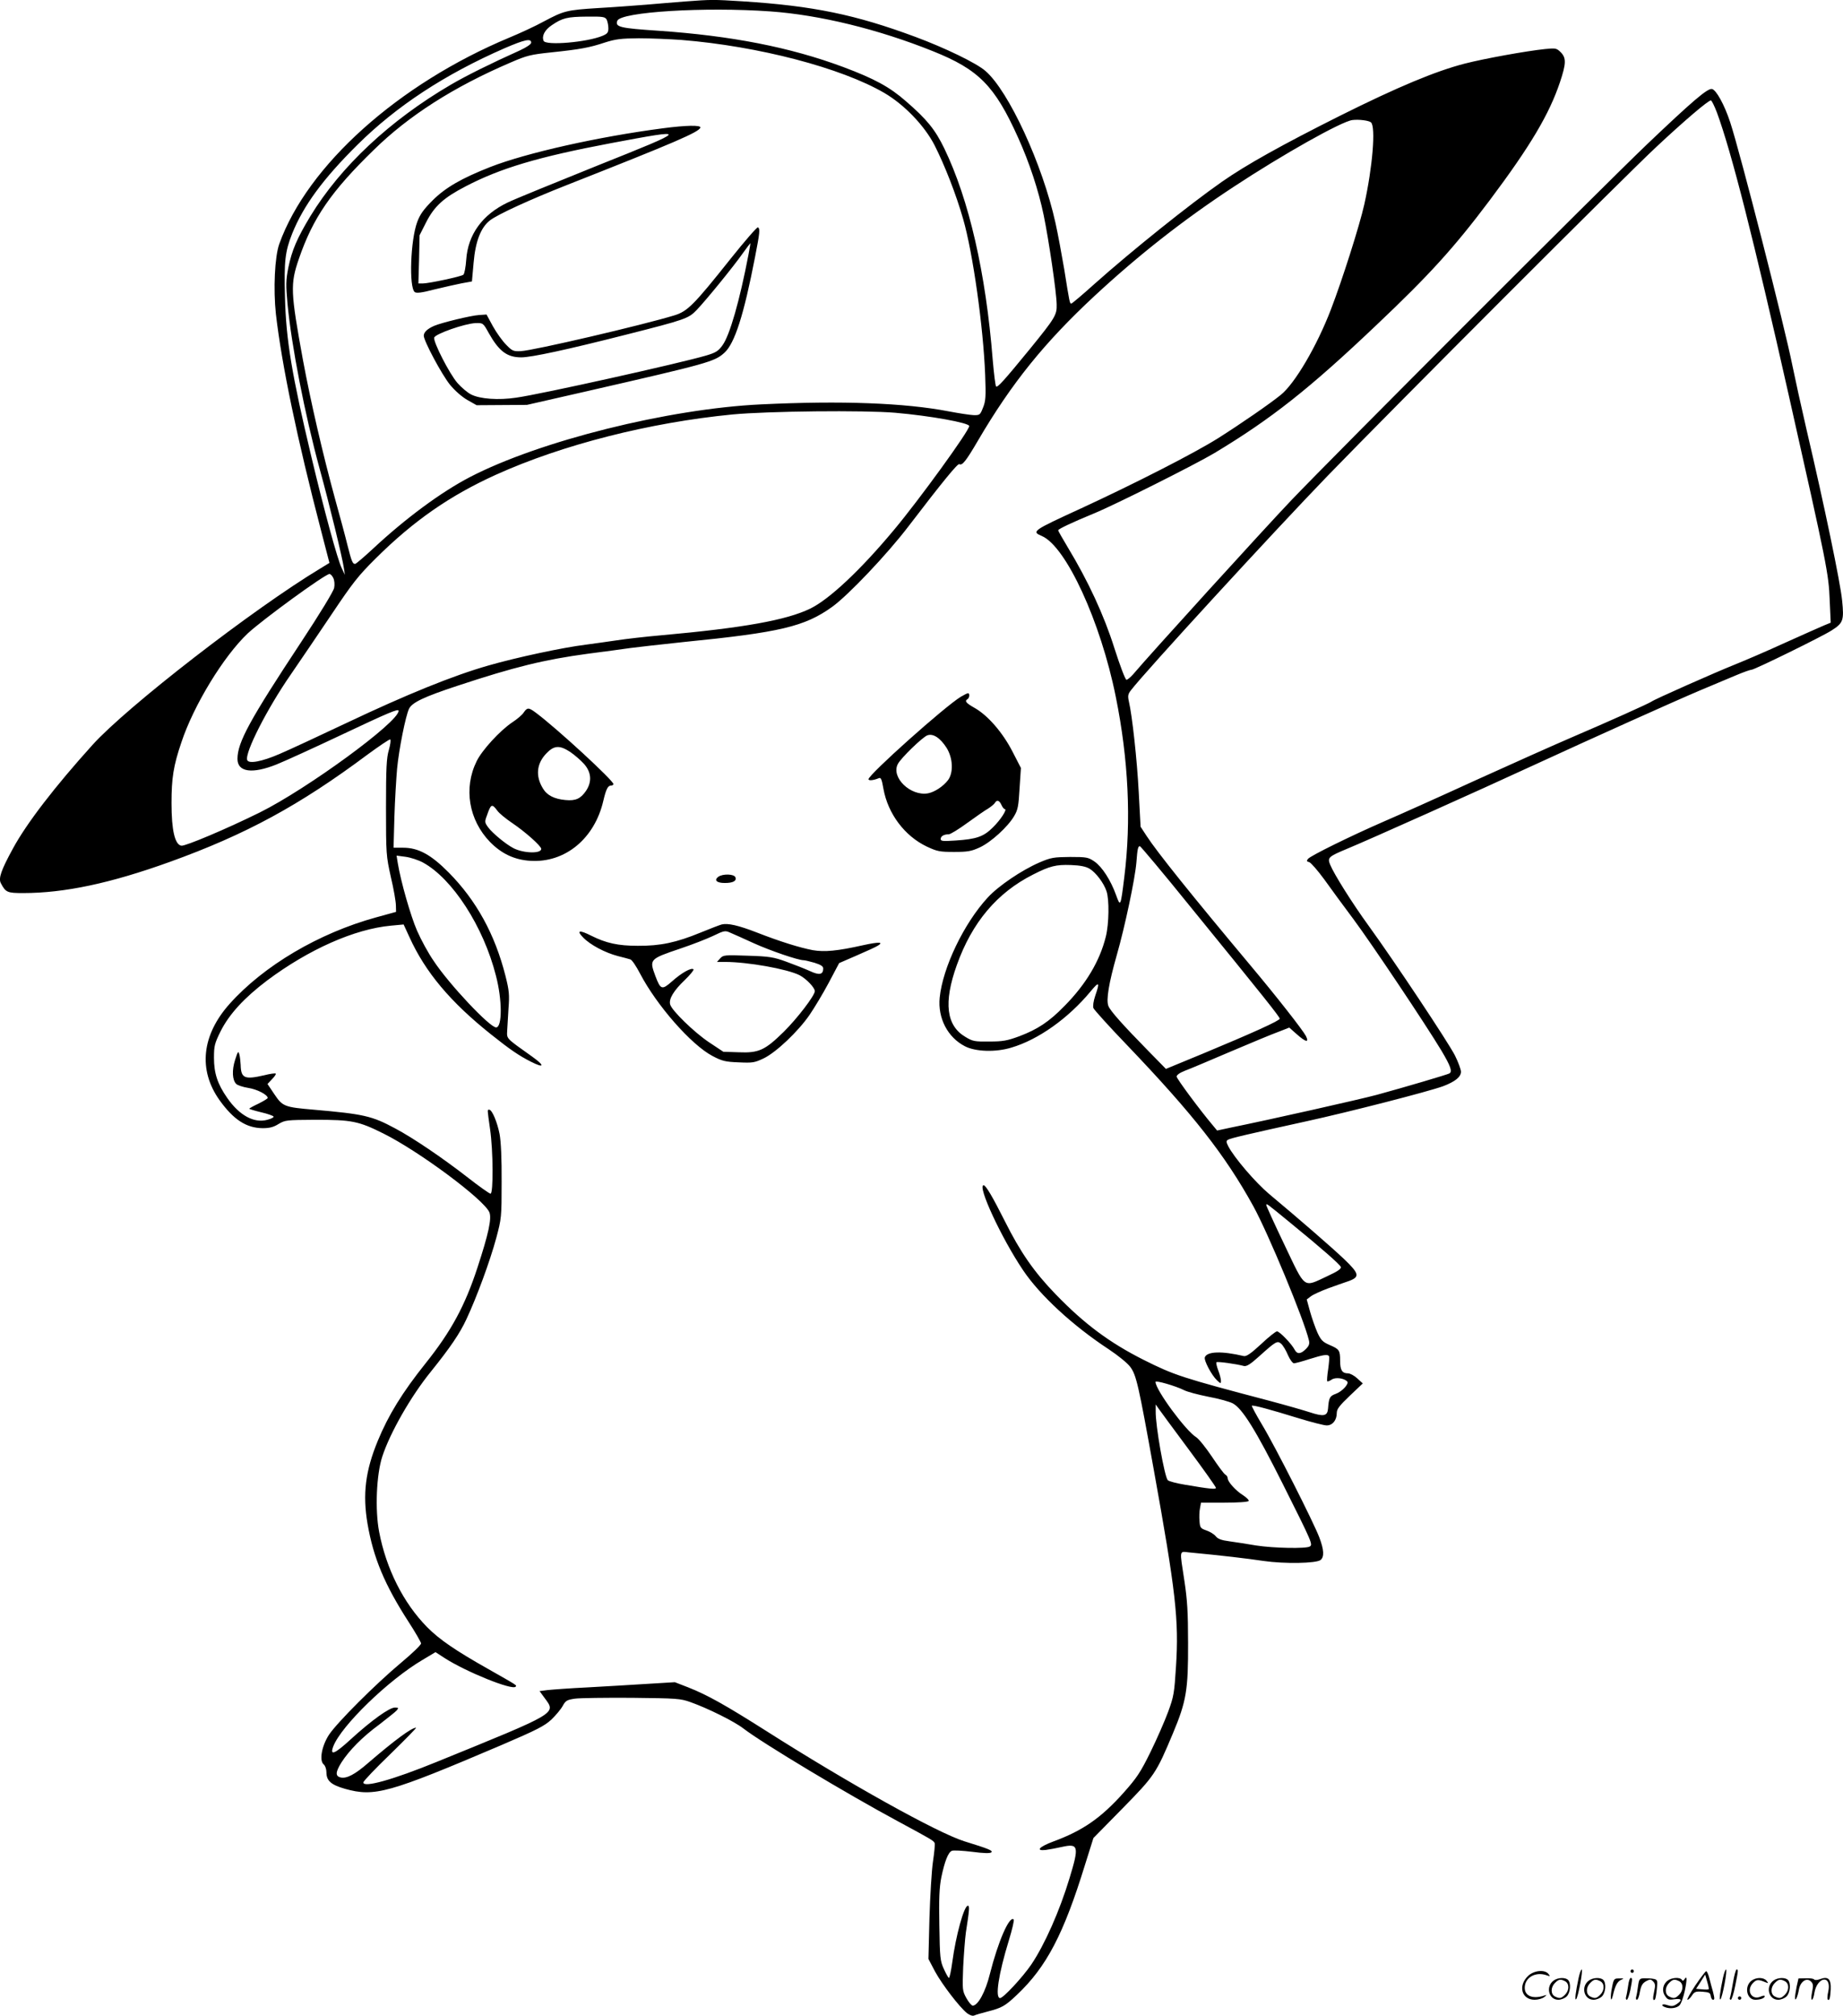 <?xml version="1.0" encoding="UTF-8"?>
<svg xmlns="http://www.w3.org/2000/svg" version="1.0" viewBox="0 0 1098.116 1200.313" preserveAspectRatio="xMidYMid meet">
  <g transform="translate(-0.508,1200.792) scale(0.1,-0.1)" fill="#000000" stroke="none">
    <path d="M4085 11999 c-60 -5 -164 -13 -230 -19 -66 -5 -194 -15 -285 -20 -190 -12 -204 -16 -325 -80 -49 -27 -142 -70 -205 -96 -662 -276 -1203 -761 -1371 -1229 -27 -76 -36 -269 -20 -417 35 -303 126 -741 270 -1293 l49 -189 -54 -33 c-400 -241 -1151 -822 -1358 -1051 -224 -248 -392 -466 -474 -617 -70 -128 -87 -177 -72 -206 29 -55 38 -59 132 -59 247 0 521 58 876 186 452 163 771 336 1176 638 71 52 132 93 136 91 5 -3 1 -31 -8 -63 -14 -47 -17 -107 -17 -342 0 -279 1 -288 29 -415 17 -71 30 -147 30 -169 l1 -38 -120 -33 c-341 -94 -668 -287 -872 -515 -166 -186 -188 -393 -60 -573 84 -117 160 -166 257 -167 41 0 65 6 95 25 39 23 46 24 220 25 215 0 257 -8 405 -82 213 -106 599 -393 631 -469 15 -37 -6 -131 -71 -329 -74 -227 -157 -380 -309 -570 -139 -174 -222 -309 -285 -462 -74 -179 -91 -318 -61 -494 35 -203 102 -363 244 -583 41 -63 74 -121 75 -129 0 -9 -53 -60 -119 -115 -152 -127 -380 -355 -429 -428 -44 -67 -60 -155 -32 -178 9 -7 16 -28 16 -46 0 -51 27 -75 111 -99 176 -49 257 -27 933 261 212 91 255 113 297 152 26 25 57 62 67 81 17 31 25 36 73 43 30 4 182 6 339 5 268 -3 289 -4 350 -26 104 -37 261 -115 315 -157 113 -87 616 -389 925 -555 189 -102 209 -113 214 -127 3 -6 -2 -56 -10 -110 -8 -54 -17 -207 -21 -339 l-6 -241 40 -76 c43 -78 145 -211 190 -247 16 -12 33 -18 42 -14 9 4 45 15 81 24 85 22 103 32 174 99 177 167 279 363 406 775 l50 159 173 176 c191 195 200 207 301 448 80 191 91 258 90 538 0 183 -5 259 -22 370 -29 188 -31 175 26 169 192 -18 353 -37 445 -51 125 -18 316 -15 341 6 22 19 20 60 -8 134 -34 90 -263 542 -341 671 -36 60 -63 111 -61 113 5 6 109 -22 274 -73 78 -24 156 -44 172 -44 35 0 60 31 60 74 0 23 15 43 78 103 l77 73 -33 30 c-18 17 -43 30 -55 30 -35 0 -47 19 -47 74 0 64 -5 70 -63 95 -41 18 -51 28 -72 73 -13 29 -33 86 -44 125 l-20 73 25 19 c13 10 59 31 102 47 42 15 97 35 122 43 69 25 65 44 -27 132 -76 72 -271 241 -446 387 -82 69 -208 216 -244 285 -12 25 -13 31 -1 38 14 9 117 33 463 109 257 56 735 179 819 210 71 27 106 55 106 86 0 13 -16 57 -36 97 -39 77 -358 557 -514 772 -98 135 -206 307 -229 363 -18 43 -11 49 99 95 122 50 799 353 1110 497 365 168 839 381 995 447 72 30 167 70 212 89 45 19 87 34 95 34 17 0 419 197 475 233 71 45 76 60 64 179 -10 105 -106 566 -211 1013 -32 138 -70 311 -85 385 -44 223 -312 1272 -371 1450 -35 106 -84 194 -109 198 -27 4 -117 -73 -388 -331 -268 -256 -1858 -1846 -2117 -2117 -163 -171 -848 -924 -943 -1037 -16 -18 -34 -33 -40 -33 -7 0 -38 82 -72 188 -62 197 -157 401 -278 601 -31 52 -57 97 -57 101 0 8 88 49 212 100 125 51 605 292 719 360 338 203 566 383 965 762 317 300 463 461 675 743 243 324 355 513 419 704 37 111 38 144 4 178 -24 24 -30 25 -92 19 -115 -12 -363 -57 -480 -87 -174 -45 -397 -138 -742 -310 -349 -175 -559 -292 -705 -394 -193 -135 -533 -407 -760 -609 -71 -64 -133 -116 -137 -116 -9 0 -10 4 -42 205 -15 88 -38 212 -52 275 -77 349 -279 786 -417 905 -53 47 -242 138 -417 203 -358 133 -610 185 -1030 212 -179 11 -183 11 -345 -1z m510 -59 c294 -21 643 -106 969 -237 272 -109 368 -205 507 -514 67 -148 122 -314 153 -464 30 -146 76 -457 77 -529 2 -63 -8 -80 -161 -268 -154 -188 -192 -230 -200 -221 -4 4 -13 76 -20 158 -41 518 -141 954 -289 1260 -54 111 -102 171 -228 280 -97 85 -187 134 -374 204 -317 118 -666 186 -1103 216 -226 15 -257 22 -243 59 20 53 521 84 912 56z m-975 -49 c5 -11 10 -34 10 -51 0 -26 -6 -33 -34 -45 -92 -39 -341 -60 -352 -30 -12 29 7 65 49 93 63 43 92 50 209 51 96 1 108 -1 118 -18z m446 -121 c458 -37 952 -166 1209 -316 119 -70 238 -194 298 -310 61 -120 129 -294 171 -441 58 -202 120 -642 131 -928 5 -130 3 -156 -13 -195 -17 -43 -19 -45 -57 -44 -22 1 -87 11 -145 22 -264 51 -640 65 -1120 42 -552 -26 -1321 -218 -1735 -433 -173 -90 -385 -247 -577 -426 -54 -50 -102 -91 -107 -91 -15 0 -21 14 -46 113 -12 50 -46 175 -74 276 -72 263 -144 573 -191 826 -74 405 -76 451 -24 602 84 244 192 401 446 648 209 205 478 376 814 520 99 43 121 48 244 61 171 18 227 28 320 59 63 20 95 24 201 25 69 0 184 -5 255 -10z m-896 -16 c0 -9 -26 -27 -67 -46 -176 -79 -322 -152 -411 -204 -363 -212 -657 -487 -838 -784 -79 -131 -110 -203 -131 -306 -15 -76 -15 -103 -5 -213 23 -248 103 -660 192 -986 58 -210 136 -532 144 -590 l6 -40 -19 40 c-25 51 -104 341 -180 660 -117 491 -152 699 -158 955 -6 214 1 271 43 377 67 166 183 325 388 528 233 231 521 420 878 576 119 51 158 60 158 33z m7065 -416 c87 -236 219 -755 429 -1688 226 -1004 237 -1058 243 -1217 l6 -133 -39 -16 c-22 -9 -127 -56 -234 -104 -107 -49 -240 -106 -295 -128 -120 -48 -486 -210 -500 -222 -13 -10 -260 -121 -480 -215 -93 -40 -349 -154 -567 -253 -218 -100 -466 -211 -550 -247 -195 -85 -433 -202 -449 -221 -10 -12 -9 -16 7 -20 10 -3 50 -49 89 -102 38 -53 116 -160 174 -237 110 -148 430 -626 525 -784 54 -91 66 -124 47 -135 -9 -6 -266 -82 -431 -127 -91 -25 -642 -149 -874 -196 l-79 -17 -29 35 c-71 84 -211 272 -212 286 -1 9 18 23 49 35 28 10 150 62 272 114 122 52 250 105 286 118 l64 25 44 -39 c54 -48 76 -53 55 -11 -19 36 -174 234 -331 421 -350 418 -555 673 -618 770 l-36 55 -11 205 c-10 193 -39 458 -59 542 -7 32 -5 43 12 65 82 108 851 945 1173 1278 405 418 1769 1782 1959 1959 168 157 308 276 324 276 5 0 21 -33 36 -72z m-2061 -59 c29 -27 9 -268 -40 -488 -28 -126 -133 -455 -199 -626 -84 -219 -215 -441 -298 -508 -65 -53 -239 -173 -375 -259 -140 -88 -492 -268 -817 -418 -290 -133 -295 -137 -232 -164 144 -62 350 -509 440 -956 76 -375 93 -738 51 -1075 -22 -178 -23 -179 -49 -107 -32 89 -83 168 -129 200 -37 25 -46 27 -145 27 -97 -1 -113 -3 -183 -33 -106 -46 -245 -140 -308 -209 -142 -154 -268 -417 -286 -596 -12 -121 47 -236 150 -289 63 -33 184 -37 278 -8 159 47 337 173 470 333 52 63 58 59 29 -24 -11 -33 -15 -62 -11 -74 5 -11 94 -110 200 -220 393 -411 585 -655 753 -960 89 -162 302 -675 331 -798 5 -21 1 -33 -18 -52 -31 -31 -52 -32 -67 -4 -18 35 -90 109 -105 109 -8 0 -51 -34 -95 -76 -62 -57 -87 -74 -103 -71 -132 31 -218 28 -232 -7 -7 -18 40 -107 72 -137 22 -21 24 -21 24 -4 0 11 -7 39 -16 62 -9 24 -14 46 -11 49 5 6 119 -10 163 -22 16 -4 38 9 90 56 102 92 110 96 133 76 11 -10 29 -40 40 -67 12 -27 28 -49 36 -49 8 0 49 11 92 25 83 26 109 30 117 17 3 -5 0 -39 -5 -76 -6 -37 -8 -70 -6 -73 3 -3 15 2 27 10 22 15 72 9 92 -11 13 -13 -29 -60 -68 -74 -36 -13 -41 -23 -46 -88 -4 -45 -26 -49 -111 -21 -34 11 -138 41 -232 66 -532 140 -573 154 -757 246 -202 102 -352 213 -523 390 -129 133 -211 252 -302 434 -73 145 -114 215 -127 215 -40 0 106 -315 235 -506 100 -149 296 -330 511 -471 57 -38 111 -82 128 -105 36 -49 49 -108 139 -608 132 -732 151 -897 133 -1177 -10 -157 -13 -177 -47 -269 -20 -54 -67 -162 -105 -239 -60 -122 -81 -153 -160 -242 -134 -150 -243 -226 -420 -291 -83 -31 -107 -57 -44 -50 22 3 65 11 96 18 99 22 104 5 46 -185 -59 -196 -149 -398 -228 -515 -51 -75 -167 -200 -186 -200 -31 0 -10 141 52 343 20 65 33 121 29 125 -25 25 -93 -131 -142 -325 -26 -106 -71 -188 -102 -188 -7 0 -24 20 -38 45 -24 44 -24 49 -19 185 4 77 11 169 16 205 21 135 23 160 12 160 -23 0 -72 -179 -93 -337 -7 -51 -16 -93 -20 -93 -3 0 -17 24 -30 53 -22 48 -24 66 -27 260 -3 161 0 226 12 287 20 95 41 149 63 157 9 4 63 1 121 -6 68 -9 107 -10 114 -3 10 10 -13 20 -162 66 -161 51 -688 344 -1180 657 -243 154 -350 214 -464 259 l-80 31 -165 -10 c-91 -6 -251 -15 -356 -21 -104 -5 -211 -13 -238 -16 l-47 -6 30 -41 c69 -94 86 -84 -644 -381 -260 -106 -436 -155 -436 -122 0 8 73 84 162 170 88 86 157 156 152 156 -27 0 -128 -75 -283 -208 -80 -70 -131 -97 -167 -88 -32 8 -30 32 6 90 46 71 123 150 225 225 49 38 96 75 104 84 12 15 11 17 -11 17 -33 0 -139 -76 -263 -189 -97 -89 -126 -100 -104 -42 47 122 328 395 532 515 l77 46 57 -37 c127 -81 399 -191 420 -169 9 9 12 6 -162 105 -197 111 -293 177 -365 250 -142 144 -244 348 -286 568 -25 132 -16 341 19 448 46 141 171 360 290 506 114 142 171 225 211 311 61 130 140 344 178 484 31 116 32 124 32 334 1 137 -4 240 -12 284 -14 72 -45 146 -62 146 -12 0 -12 6 5 -115 19 -129 20 -385 3 -385 -7 0 -69 44 -138 98 -148 115 -325 235 -431 291 -138 74 -186 85 -484 111 -175 15 -186 19 -235 92 l-41 61 27 29 c15 15 25 30 22 33 -3 3 -34 -1 -69 -10 -117 -27 -138 -18 -140 62 -1 21 -4 49 -8 63 -6 22 -9 17 -25 -33 -20 -62 -17 -121 7 -144 7 -7 39 -18 70 -23 54 -8 117 -41 117 -60 0 -4 -25 -19 -55 -34 -30 -14 -55 -28 -55 -30 0 -2 32 -12 70 -21 39 -9 73 -21 75 -26 3 -4 -13 -13 -37 -19 -79 -22 -167 26 -239 130 -58 83 -79 147 -79 239 0 72 4 86 40 159 51 101 140 198 276 301 249 186 522 307 739 327 l75 7 34 -74 c95 -210 245 -388 486 -580 114 -91 167 -127 238 -163 81 -41 85 -25 8 30 -159 113 -151 105 -149 155 1 24 5 85 8 134 6 78 4 104 -18 191 -63 249 -174 450 -338 616 -106 107 -181 148 -272 148 l-57 0 5 183 c3 100 11 229 16 287 11 117 51 315 71 357 18 38 91 72 288 137 342 113 518 156 777 191 104 13 217 29 253 34 36 5 180 21 320 36 574 57 720 92 883 209 94 67 329 314 456 481 205 268 293 375 302 369 17 -10 39 17 111 140 201 343 397 585 695 862 262 243 528 452 828 649 293 193 643 390 708 398 40 5 99 -3 111 -14z m-2834 -1729 c208 -18 440 -60 440 -79 0 -28 -298 -439 -448 -618 -200 -240 -386 -414 -499 -469 -142 -69 -398 -115 -888 -159 -93 -8 -213 -22 -265 -30 -52 -8 -135 -19 -185 -26 -138 -17 -413 -76 -580 -124 -210 -60 -484 -171 -843 -341 -169 -80 -350 -164 -402 -186 -104 -45 -183 -60 -192 -36 -16 42 119 307 260 510 54 79 164 240 243 358 126 188 159 230 264 334 225 223 441 373 715 497 396 179 916 311 1410 359 214 20 782 26 970 10z m-3349 -984 c7 -14 9 -40 5 -59 -4 -20 -84 -152 -197 -323 -306 -463 -379 -597 -379 -695 0 -79 88 -91 233 -33 50 20 223 99 384 175 286 135 343 159 343 144 0 -67 -545 -465 -827 -605 -198 -98 -443 -201 -467 -198 -39 6 -59 92 -59 253 0 149 11 222 59 363 73 220 251 512 395 648 88 82 460 353 487 354 7 0 17 -11 23 -24z m5104 -1954 c445 -546 535 -659 535 -670 0 -12 -162 -85 -455 -207 l-223 -92 -104 106 c-155 158 -228 240 -239 269 -14 36 3 137 50 302 48 167 109 455 117 552 6 82 10 98 21 97 4 0 139 -160 298 -357z m-4570 260 c175 -95 361 -381 435 -674 38 -144 38 -308 1 -308 -38 0 -281 258 -372 396 -32 46 -76 127 -99 180 -38 87 -97 293 -115 403 l-7 44 53 -7 c30 -4 76 -19 104 -34z m3972 -37 c37 -22 85 -85 101 -134 17 -49 15 -194 -4 -270 -36 -146 -119 -285 -248 -415 -90 -92 -158 -137 -266 -178 -73 -27 -99 -32 -180 -32 -87 -1 -99 1 -142 27 -115 67 -132 205 -52 428 91 255 240 431 454 539 100 51 137 60 225 57 57 -2 90 -9 112 -22z m1198 -2110 c184 -150 293 -246 299 -261 4 -11 -17 -26 -82 -56 -144 -67 -126 -80 -253 186 -60 125 -109 233 -109 238 0 12 0 12 145 -107z m-635 -995 c19 -10 84 -27 144 -39 60 -11 125 -29 145 -39 57 -29 137 -157 300 -482 176 -351 179 -359 160 -371 -22 -14 -215 -10 -319 6 -52 9 -124 20 -160 25 -47 6 -69 14 -82 31 -10 12 -35 27 -56 34 -34 12 -37 16 -40 56 -2 24 -1 58 3 76 l6 33 139 0 c78 0 141 4 145 10 3 5 -12 20 -33 34 -44 27 -92 81 -92 101 0 8 -6 18 -14 22 -8 4 -44 53 -80 107 -37 55 -79 107 -94 116 -62 38 -242 282 -242 329 0 11 120 -24 170 -49z m27 -352 c90 -121 163 -224 163 -230 0 -10 -39 -6 -185 19 -49 8 -95 20 -102 27 -19 19 -74 326 -72 412 l0 39 16 -23 c9 -13 90 -123 180 -244z M3955 11244 c-384 -50 -816 -147 -1030 -231 -170 -67 -264 -121 -341 -197 -55 -55 -76 -84 -93 -130 -40 -107 -50 -388 -15 -417 10 -8 40 -5 116 15 57 14 130 30 164 37 l61 11 10 112 c11 127 43 210 98 252 47 36 237 123 455 209 650 256 789 316 798 343 5 16 -87 14 -223 -4z m-390 -222 c-258 -104 -499 -202 -535 -220 -151 -72 -237 -191 -247 -341 -3 -44 -11 -85 -17 -89 -13 -11 -207 -52 -242 -52 l-26 0 4 143 3 144 39 77 c49 96 104 146 235 214 209 109 435 176 864 257 474 89 473 87 -78 -133z M4359 10468 c-219 -275 -257 -314 -336 -338 -186 -57 -841 -210 -915 -213 -44 -2 -51 1 -87 38 -22 22 -58 72 -79 110 l-38 70 -45 -3 c-48 -3 -221 -45 -266 -64 -40 -17 -63 -38 -63 -59 0 -31 108 -233 157 -293 29 -35 70 -71 103 -90 l55 -31 150 1 150 1 360 82 c721 165 757 175 816 228 62 56 116 225 183 571 28 144 31 168 17 176 -5 3 -78 -81 -162 -186z m106 25 c-53 -277 -112 -482 -155 -541 -25 -35 -40 -44 -97 -61 -152 -45 -982 -230 -1132 -251 -106 -16 -216 -8 -269 19 -22 11 -58 42 -81 68 -48 55 -144 243 -139 270 4 22 181 84 247 87 44 1 45 1 78 -59 62 -110 110 -145 194 -145 61 0 274 46 624 135 355 90 372 96 421 147 55 57 222 262 275 338 24 33 44 60 45 60 1 0 -4 -30 -11 -67z M5730 7859 c-97 -59 -550 -464 -550 -491 0 -10 30 -7 61 6 13 6 18 -6 28 -64 27 -148 126 -280 258 -343 62 -29 77 -32 163 -32 82 0 103 4 153 27 67 31 168 123 205 187 22 37 26 60 32 165 l8 121 -50 97 c-58 113 -146 215 -225 260 -53 30 -62 41 -43 53 12 7 14 35 3 35 -5 0 -24 -10 -43 -21z m-85 -304 c38 -61 42 -147 9 -192 -28 -37 -79 -71 -119 -79 -104 -19 -223 95 -180 175 19 36 145 158 175 170 35 13 77 -15 115 -74z m327 -340 c6 -14 15 -25 20 -25 16 0 -24 -63 -71 -109 -55 -55 -98 -70 -222 -78 -76 -5 -89 -4 -89 9 0 17 20 28 48 28 10 0 59 30 111 68 51 37 107 76 125 86 17 11 35 26 39 33 12 20 26 16 39 -12z M3126 7766 c-8 -14 -40 -41 -71 -61 -72 -49 -178 -164 -210 -230 -79 -160 -47 -350 80 -481 69 -70 145 -106 240 -112 207 -13 383 132 435 358 16 68 27 90 45 90 8 0 15 4 15 9 0 21 -335 330 -461 424 -44 33 -52 33 -73 3z m277 -236 c25 -17 62 -49 81 -70 45 -50 49 -107 13 -161 -32 -47 -62 -61 -123 -55 -66 6 -110 28 -134 69 -45 73 -38 147 19 207 47 50 80 52 144 10z m-435 -349 c11 -16 52 -49 89 -74 76 -51 173 -137 173 -154 0 -29 -104 -27 -165 4 -45 23 -125 89 -151 124 -21 29 -22 33 -8 70 24 70 30 73 62 30z M4285 6787 c-27 -20 -10 -37 38 -37 50 0 72 12 64 34 -8 20 -75 22 -102 3z M4305 6503 c-11 -3 -67 -24 -125 -48 -146 -60 -241 -80 -375 -79 -118 0 -189 16 -277 60 -71 36 -90 32 -49 -10 42 -44 131 -91 207 -111 32 -8 66 -17 75 -20 10 -3 35 -41 57 -83 99 -190 305 -425 432 -492 57 -30 76 -35 156 -38 84 -4 95 -2 150 24 74 36 205 160 273 259 28 41 80 127 114 191 l62 117 106 46 c58 25 115 51 125 58 36 22 6 23 -86 3 -156 -35 -232 -42 -302 -30 -78 15 -192 50 -333 105 -111 43 -173 57 -210 48z m192 -112 c100 -45 264 -101 297 -101 7 0 36 -7 64 -15 38 -12 52 -21 52 -34 0 -37 -23 -42 -80 -15 -29 13 -92 38 -139 55 -77 28 -102 32 -231 36 -138 5 -146 4 -164 -16 l-19 -21 47 0 c137 0 371 -42 445 -79 40 -21 91 -74 91 -95 0 -26 -105 -163 -185 -242 -112 -110 -149 -127 -268 -122 l-92 3 -86 57 c-88 59 -222 189 -231 225 -9 33 22 83 87 145 32 31 56 60 52 64 -12 12 -71 -21 -127 -71 -61 -54 -69 -51 -100 31 -37 100 -36 101 150 164 69 23 156 57 194 75 64 31 72 33 100 20 17 -7 82 -36 143 -64z M9411 230 c-18 -85 -24 -135 -15 -127 12 11 43 177 33 177 -4 0 -12 -22 -18 -50z M9720 270 c0 -5 5 -10 10 -10 6 0 10 5 10 10 0 6 -4 10 -10 10 -5 0 -10 -4 -10 -10z M10271 230 c-18 -85 -24 -135 -15 -127 12 11 43 177 33 177 -4 0 -12 -22 -18 -50z M10331 203 c-7 -42 -15 -82 -18 -90 -3 -7 -1 -13 5 -13 5 0 17 37 26 83 19 95 19 97 8 97 -4 0 -14 -34 -21 -77z M9111 243 c-63 -59 -40 -143 38 -143 20 0 46 7 57 16 18 14 18 15 -6 7 -64 -19 -110 0 -110 48 0 61 63 98 130 75 22 -8 23 -7 11 8 -22 27 -85 21 -120 -11z M10106 185 c-31 -47 -52 -85 -46 -85 5 0 17 11 26 25 15 23 23 26 63 23 39 -3 46 -6 49 -25 2 -13 8 -23 13 -23 11 0 11 6 0 50 -6 19 -15 54 -21 78 -6 23 -14 42 -19 42 -4 0 -33 -38 -65 -85z m80 -22 c-2 -3 -20 -3 -40 -1 l-35 3 27 42 27 43 12 -42 c7 -23 11 -43 9 -45z M9263 215 c-50 -35 -31 -115 27 -115 17 0 39 9 50 20 22 22 27 79 8 98 -16 16 -59 15 -85 -3z m68 -5 c25 -14 25 -54 -1 -80 -23 -23 -33 -24 -61 -10 -25 14 -25 54 1 80 23 23 33 24 61 10z M9473 215 c-50 -35 -31 -115 27 -115 17 0 39 9 50 20 22 22 27 79 8 98 -16 16 -59 15 -85 -3z m68 -5 c25 -14 25 -54 -1 -80 -23 -23 -33 -24 -61 -10 -25 14 -25 54 1 80 23 23 33 24 61 10z M9610 173 c-12 -56 -8 -100 5 -48 13 57 26 83 48 93 20 9 19 10 -10 9 -31 0 -33 -2 -43 -54z M9706 183 c-4 -27 -9 -56 -12 -65 -3 -10 -1 -18 4 -18 5 0 14 26 21 57 13 68 13 73 2 73 -5 0 -12 -21 -15 -47z M9765 181 c-3 -25 -8 -54 -11 -63 -3 -10 -1 -18 4 -18 6 0 14 21 18 47 7 36 15 51 36 63 25 13 29 13 43 -1 13 -13 14 -24 6 -60 -9 -41 -8 -59 5 -47 3 3 8 31 11 61 5 53 4 56 -18 61 -13 3 -38 4 -56 4 -29 -1 -32 -4 -38 -47z M9943 215 c-30 -21 -38 -62 -17 -92 14 -22 21 -25 55 -20 45 6 50 -5 14 -29 -20 -13 -31 -14 -55 -6 -30 11 -44 -1 -14 -12 30 -12 71 -6 87 12 9 10 23 49 31 87 14 68 13 93 -3 66 -6 -9 -11 -10 -15 -2 -10 16 -58 14 -83 -4z m68 -5 c25 -14 25 -54 -1 -80 -23 -23 -33 -24 -61 -10 -25 14 -25 54 1 80 23 23 33 24 61 10z M10443 215 c-47 -33 -32 -115 21 -115 31 0 56 10 56 21 0 5 -11 4 -24 -2 -55 -25 -89 38 -45 82 20 20 31 21 74 3 18 -7 18 -6 6 9 -17 21 -59 22 -88 2z M10573 215 c-50 -35 -31 -115 27 -115 17 0 39 9 50 20 22 22 27 79 8 98 -16 16 -59 15 -85 -3z m68 -5 c25 -14 25 -54 -1 -80 -23 -23 -33 -24 -61 -10 -25 14 -25 54 1 80 23 23 33 24 61 10z M10710 178 c-5 -27 -10 -57 -10 -66 1 -27 16 5 24 51 9 47 47 71 72 45 13 -13 14 -24 6 -62 -5 -25 -6 -46 -1 -46 5 0 12 19 15 42 7 43 33 78 59 78 23 0 33 -29 23 -73 -5 -22 -6 -42 -3 -45 10 -11 15 6 18 58 3 64 -15 81 -63 63 -18 -7 -32 -7 -36 -2 -3 5 -25 8 -49 7 l-44 -1 -11 -49z M10360 110 c0 -5 5 -10 10 -10 6 0 10 5 10 10 0 6 -4 10 -10 10 -5 0 -10 -4 -10 -10z"></path>
  </g>
</svg>
